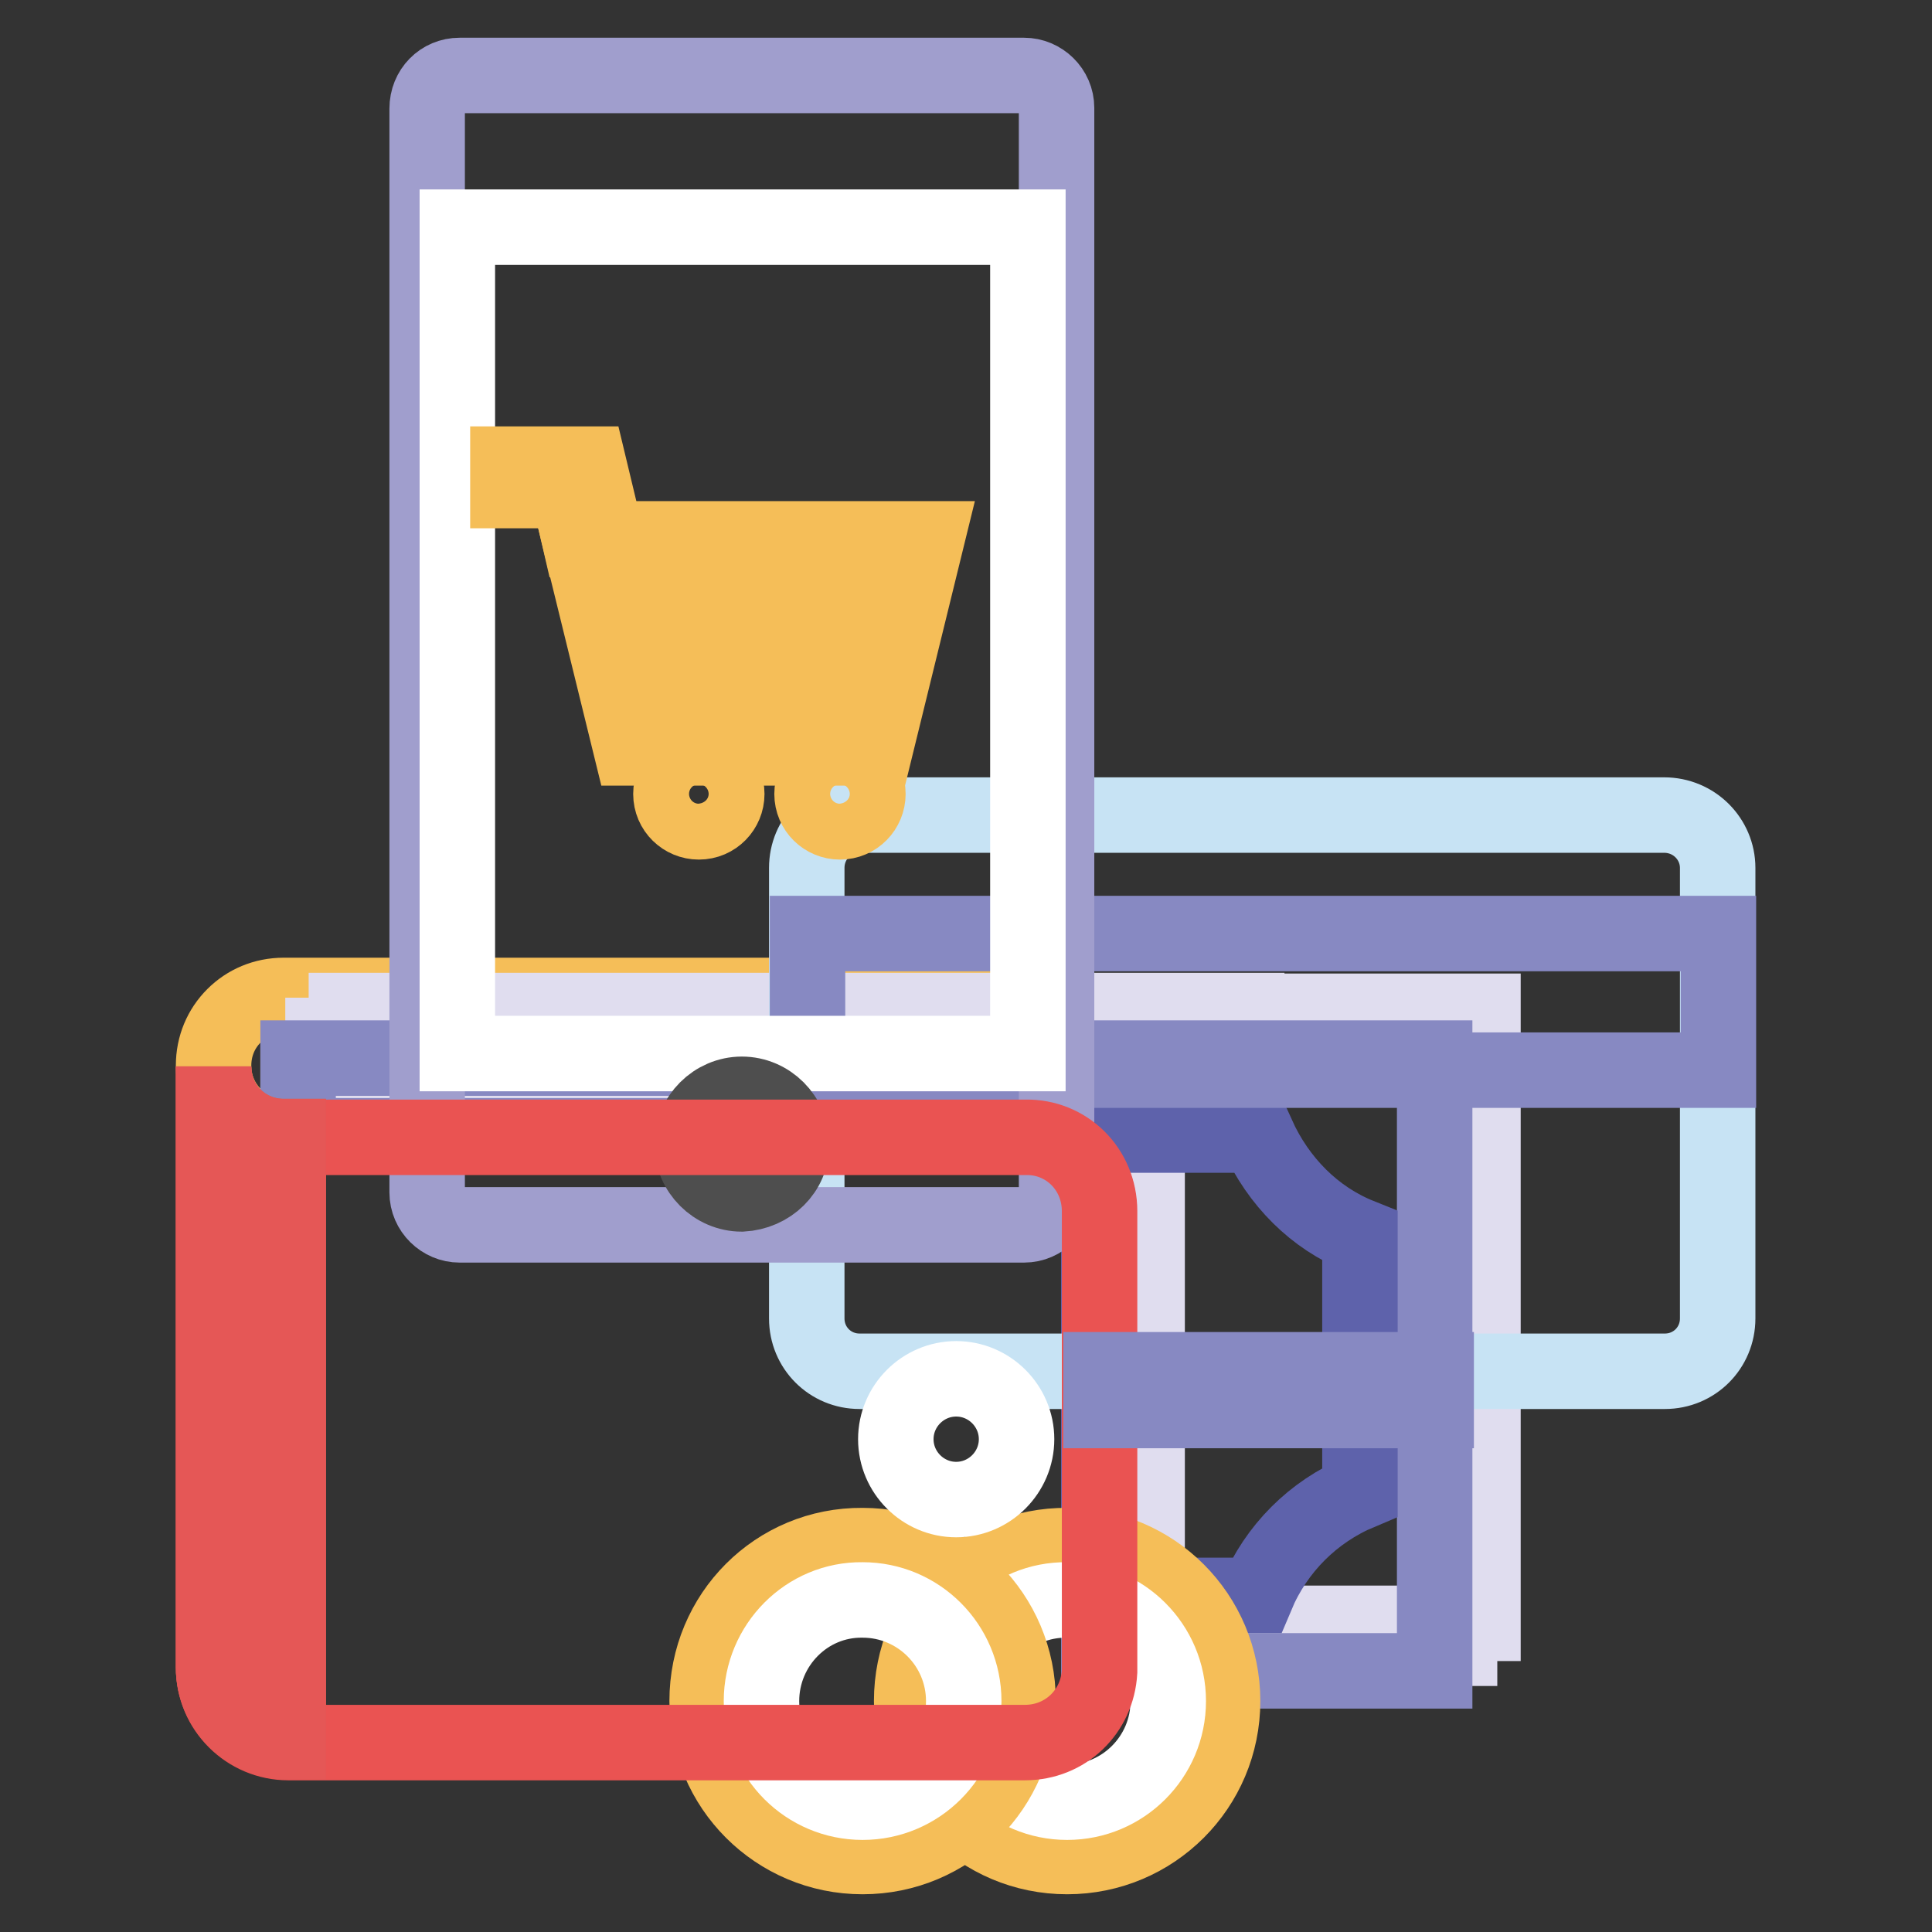 <?xml version="1.0" encoding="utf-8"?>
<!-- Svg Vector Icons : http://www.onlinewebfonts.com/icon -->
<!DOCTYPE svg PUBLIC "-//W3C//DTD SVG 1.1//EN" "http://www.w3.org/Graphics/SVG/1.1/DTD/svg11.dtd">
<svg version="1.1" xmlns="http://www.w3.org/2000/svg" xmlns:xlink="http://www.w3.org/1999/xlink" x="0px" y="0px" viewBox="0 0 256 256" enable-background="new 0 0 256 256" xml:space="preserve">
<rect x="0" y="0" width="256" height="256" fill="#333333" stroke="none"/>
<g> <path stroke-width="10" fill-opacity="0" stroke="#f5be58"  d="M144.6,140.2H39.5v10.3h-1.9c-5.2,0-9.3-4.1-9.3-9.3c0-2.6,1-4.9,2.7-6.6s4-2.7,6.6-2.7h97.2 C139.7,132,143.9,135.6,144.6,140.2z"/> <path stroke-width="10" fill-opacity="0" stroke="#e0ddef"  d="M161.9,137.2H42.8v10.3H139c5.4,0,9.9,4.4,9.9,9.9v61h44.5v-81.1h-31.5V137.2z"/> <path stroke-width="10" fill-opacity="0" stroke="#e0ddef"  d="M165.1,133.9H45.9v10.3h96.2c5.4,0,9.9,4.4,9.9,9.9v61h44.5v-81.1h-31.3V133.9z"/> <path stroke-width="10" fill-opacity="0" stroke="#8789c2"  d="M158.8,140.2H39.5v10.3h96.2c5.4,0,9.9,4.4,9.9,9.9v61h44.5v-81.2H158.8z"/> <path stroke-width="10" fill-opacity="0" stroke="#5e62ab"  d="M180.2,163.8v33.9c-6.2,2.6-11.1,7.5-13.7,13.7h-20.9v-51.1c0-5.4-4.4-9.9-9.9-9.9h30.9 C169.4,156.6,174.2,161.4,180.2,163.8z"/> <path stroke-width="10" fill-opacity="0" stroke="#c7e3f4"  d="M227.6,115v59.7c0,3.9-3.1,7-7,7H113.9c-3.9,0-7-3.1-7-7V115c0-3.9,3.1-7,7-7h106.6 C224.5,108,227.6,111.2,227.6,115L227.6,115z"/> <path stroke-width="10" fill-opacity="0" stroke="#8789c2"  d="M107,123.7h120.7v18.1H107V123.7z"/> <path stroke-width="10" fill-opacity="0" stroke="#a09ecd"  d="M60.9,10h74.8c2.3,0,4.3,1.9,4.3,4.3V158c0,2.3-1.9,4.3-4.3,4.3H60.9c-2.3,0-4.3-1.9-4.3-4.3V14.4 C56.6,11.9,58.5,10,60.9,10z"/> <path stroke-width="10" fill-opacity="0" stroke="#ffffff"  d="M60.6,30.1h75.6v109.5H60.6V30.1z"/> <path stroke-width="10" fill-opacity="0" stroke="#4e4e4e"  d="M104.9,151.6c0-3.6-3-6.6-6.6-6.6c-3.6,0-6.6,3-6.6,6.6c0,3.6,3,6.6,6.6,6.6 C102,158,104.9,155.2,104.9,151.6z"/> <path stroke-width="10" fill-opacity="0" stroke="#f5be58"  d="M120.8,225.4c0,11.4,9.2,20.6,20.6,20.6c11.4,0,20.6-9.2,20.6-20.6c0,0,0,0,0,0c0-11.4-9.2-20.6-20.6-20.6 C130,204.7,120.8,213.9,120.8,225.4C120.8,225.3,120.8,225.4,120.8,225.4z"/> <path stroke-width="10" fill-opacity="0" stroke="#ffffff"  d="M128,225.4c0,7.4,6,13.4,13.4,13.4c7.4,0,13.4-6,13.4-13.4c0,0,0,0,0,0c0-7.4-6-13.4-13.4-13.4 C134,211.9,128,217.9,128,225.4C128,225.3,128,225.4,128,225.4z"/> <path stroke-width="10" fill-opacity="0" stroke="#f5be58"  d="M93.7,225.4c0,11.4,9.2,20.6,20.6,20.6s20.6-9.2,20.6-20.6c0-11.4-9.2-20.6-20.6-20.6 C102.9,204.7,93.7,213.9,93.7,225.4C93.7,225.3,93.7,225.4,93.7,225.4z"/> <path stroke-width="10" fill-opacity="0" stroke="#ffffff"  d="M100.9,225.4c0,7.4,6,13.4,13.4,13.4c7.4,0,13.4-6,13.4-13.4c0-7.4-6-13.4-13.4-13.4 C106.9,211.9,100.9,218,100.9,225.4z"/> <path stroke-width="10" fill-opacity="0" stroke="#c66b4a"  d="M38.2,150.6v80.2c-5.4,0-9.9-4.4-9.9-9.9v-79.6c0,5.2,4.1,9.3,9.3,9.3H38.2z"/> <path stroke-width="10" fill-opacity="0" stroke="#f5be58"  d="M83.6,99.1H116l6.8-27.7h-46L83.6,99.1z M98.2,79.5H91l-0.6-4.6h7.7v4.6H98.2z M101.6,74.9h7.7l-0.6,4.6 h-7.2v-4.6H101.6z M87.5,79.5h-5l-1.2-4.6h5.5L87.5,79.5z M83.3,83h4.6l0.6,4.9h-4.1L83.3,83z M91.5,83h6.7v4.9h-6.1L91.5,83z  M101.6,83h6.7l-0.6,4.9h-6.1V83z M111.8,83h4.6l-1.2,4.9h-4.1L111.8,83z M112.3,79.5l0.6-4.6h5.5l-1.2,4.6H112.3z M86.3,95.6 l-1-4.4h3.7l0.6,4.4H86.3z M92.5,91.2h5.5v4.4h-5L92.5,91.2z M101.6,95.6v-4.4h5.5l-0.6,4.4H101.6z M110.1,95.6l0.6-4.4h3.7l-1,4.4 H110.1z"/> <path stroke-width="10" fill-opacity="0" stroke="#f5be58"  d="M76.8,71.5h3.6L78,61.5H67.3v3.5h8L76.8,71.5z"/> <path stroke-width="10" fill-opacity="0" stroke="#f5be58"  d="M88.9,105.2c0,2.1,1.7,3.7,3.7,3.7c2.1,0,3.7-1.7,3.7-3.7c0,0,0,0,0,0c0-2.1-1.7-3.7-3.7-3.7 C90.6,101.4,88.9,103.1,88.9,105.2C88.9,105.2,88.9,105.2,88.9,105.2z"/> <path stroke-width="10" fill-opacity="0" stroke="#f5be58"  d="M107.6,105.2c0,2.1,1.7,3.7,3.7,3.7c2.1,0,3.7-1.7,3.7-3.7c0,0,0,0,0,0c0-2.1-1.7-3.7-3.7-3.7 C109.3,101.4,107.6,103.1,107.6,105.2C107.6,105.2,107.6,105.2,107.6,105.2z"/> <path stroke-width="10" fill-opacity="0" stroke="#ea5352"  d="M145.7,160.5v61c-0.3,5.3-4.5,9.4-9.9,9.4H38.2c-5.4,0-9.9-4.4-9.9-9.9v-79.6c0,5.2,4.1,9.3,9.3,9.3h98.3 C141.3,150.6,145.7,154.9,145.7,160.5L145.7,160.5z"/> <path stroke-width="10" fill-opacity="0" stroke="#8789c2"  d="M145.9,181.5h44.4v5.4h-44.4V181.5z"/> <path stroke-width="10" fill-opacity="0" stroke="#ffffff"  d="M134.7,190.7c0-4.4-3.6-8-8-8c-4.4,0-8,3.6-8,8c0,4.4,3.6,8,8,8C131.1,198.7,134.7,195.1,134.7,190.7z"/> <path stroke-width="10" fill-opacity="0" stroke="#e55756"  d="M38.2,150.6v80.2c-5.4,0-9.9-4.4-9.9-9.9v-79.6c0,5.2,4.1,9.3,9.3,9.3H38.2z"/></g>
</svg>